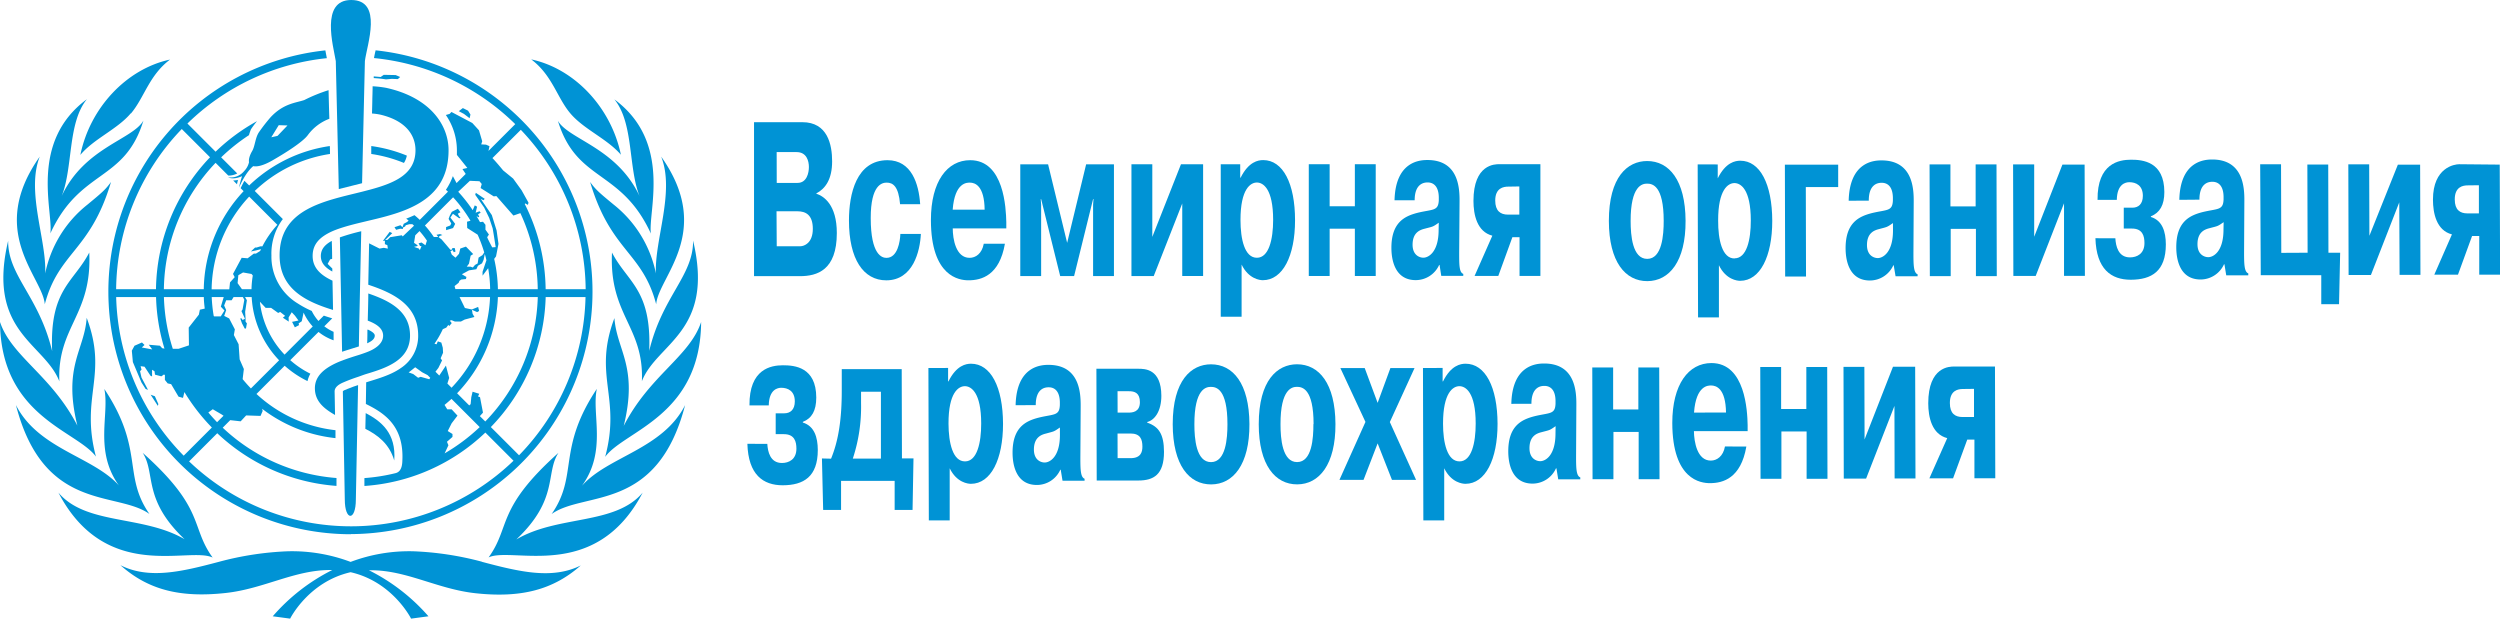 <?xml version="1.0" encoding="UTF-8"?> <svg xmlns="http://www.w3.org/2000/svg" viewBox="0 0 718.97 177.96"> <defs> <style>.cls-1{fill:#0093d5;}</style> </defs> <title>Всемирная организация здравоохранения</title> <g id="Layer_2" data-name="Layer 2"> <g id="RUSSIAN"> <path class="cls-1" d="M164,32.58c3.86,4.6,10.61,7.31,14.56,11.92-2.83-13.63-13.35-24.76-25.79-27.42C158.84,21.65,160.15,28,164,32.58ZM14.48,67.13c8.57-18.65,21.36-14.7,26.77-32.47-3,5.45-17,7.75-23.51,21.72,3.31-8.3,1.65-21,7.25-27.85C8.25,40.88,15.38,60.86,14.48,67.13ZM30,111.86c1.54,7.26-3,17.74,4.2,27.76C26.76,131.28,11,129.16,4.58,116.48c8,31,29,24.6,38.39,31.33C35.21,136.66,41.56,129.25,30,111.86Zm-2.41,19.45C23,114,31.18,108,24.93,91.4c-.65,9.36-6.89,13.92-2.68,31C14.82,107.94,3.33,102.54,0,92.6.23,119.78,22.07,123.81,27.59,131.31Zm33.54,29c-6.43-8.9-2-13.93-20.1-30.09,3.82,5.9-.12,13.32,12.06,24.86-11.92-7-28.36-4-36.29-13.41C30.42,167.74,54.35,157.1,61.13,160.34Zm87.42-5.23c12.18-11.54,8.24-19,12.06-24.86-18.06,16.16-13.67,21.19-20.1,30.09,6.78-3.24,30.71,7.4,44.32-18.64C176.91,151.09,160.47,148.08,148.55,155.11Zm18.89-15.49c7.17-10,2.66-20.5,4.2-27.76-11.56,17.39-5.21,24.8-13,36,9.44-6.73,30.36-.35,38.39-31.33C190.62,129.16,174.88,131.28,167.44,139.62Zm-28.86,21.95a89.2,89.2,0,0,0-19.75-3,47.75,47.75,0,0,0-18,3.06,47.78,47.78,0,0,0-18-3.06,89.2,89.2,0,0,0-19.75,3c-10.87,2.89-20.26,5.13-28.45,1,7.85,7,17,9.45,30.23,8,11-1.18,19.91-6.69,30.29-6.61h.41a55.47,55.47,0,0,0-17.12,13.31l5,.67s5.27-10.59,17.39-13.35c12.12,2.76,17.39,13.35,17.39,13.35l5-.67A55.63,55.63,0,0,0,106.1,164h.41c10.38-.08,19.27,5.43,30.28,6.61,13.23,1.43,22.39-1.06,30.24-8C158.84,166.7,149.45,164.46,138.58,161.57ZM25.67,72.63C21.19,81.23,14.23,83.2,15,101,11.22,85.18,2.24,79.32,2.35,69.23c-6.24,26.3,10.44,29.42,14.72,40.44C16.44,93.88,26.52,90.69,25.67,72.63Zm6.26-20.3c-1.56,2.18-2.65,3.11-6.81,6.54A33.77,33.77,0,0,0,13,78.64c.43-9.64-5.53-23.49-1.57-33.59-15.33,21.65.88,34.62,1.45,42.46C16.86,72.42,26,72.3,31.93,52.33Zm156.7,26.31a33.82,33.82,0,0,0-12.11-19.77c-4.16-3.43-5.25-4.36-6.81-6.54,5.93,20,15.07,20.09,19,35.18.57-7.84,16.78-20.81,1.44-42.46C194.15,55.15,188.2,69,188.63,78.64Zm13,14c-3.33,9.94-14.82,15.34-22.25,29.84,4.21-17.12-2-21.68-2.68-31-6.25,16.62,2,22.59-2.66,39.91C179.57,123.81,201.41,119.78,201.64,92.6ZM176,72.63c-.85,18.06,9.24,21.25,8.6,37,4.29-11,21-14.14,14.72-40.44.12,10.09-8.86,16-12.61,31.72C187.41,83.2,180.45,81.23,176,72.63Zm-138.34-40c3.87-4.6,5.18-10.93,11.24-15.5-12.44,2.66-23,13.79-25.79,27.42C27,39.89,33.76,37.18,37.62,32.58Zm122.77,2.08c5.41,17.77,18.2,13.82,26.76,32.47-.89-6.27,6.24-26.25-10.5-38.6,5.6,6.86,3.94,19.55,7.25,27.85C177.41,42.41,163.44,40.11,160.39,34.66ZM117,44.75A41.92,41.92,0,0,0,106.77,42c0,.75,0,1.52,0,2.28a40,40,0,0,1,9.4,2.58A6,6,0,0,0,117,44.75Zm-2.59-22,.68-.61-1.3-.55-3.42-.07-.89.62-2-.17,0,.49a34.75,34.75,0,0,1,3.52.37l1.67-.15ZM107.78,96.5c0-.58-.77-1.15-1.91-1.69h-.21c0,.47,0,2.79-.07,3.92C107,98.1,107.78,97.42,107.78,96.5ZM68.16,53a10.92,10.92,0,0,1,.29-1.25,5.79,5.79,0,0,1-1.4.14Zm32.73,100.6A69.76,69.76,0,0,0,108,14.47c0,.13,0,.27-.08.4-.14.68-.27,1.29-.37,1.83a67.35,67.35,0,0,1,40.63,19l-7.7,7.7.29-1.36-1-.44-1.38-.08.29-.89-.93-3.15-1.92-2.11-6-3.17-.52.55-1.09.32a18,18,0,0,1,3.18,10.12c0,.46,0,.91,0,1.36l3,3.75-1.4.32.93,1.4-2.63,2.63-1.06-2a17.92,17.92,0,0,1-2,3.93l.59.54-8.11,8.11c-.49-.47-1-.92-1.52-1.35-.78.36-1.57.69-2.38,1l.69.54-.41.41-1,.53-.35,1-.59-.59-1.71.57.47.75,1.18-.31.77.06.06-.42.59-.3.18-.35,1.06-.3.83,0c.16.14.33.29.48.44L115.81,68l-.24-.34-3.36.55-.75.75-.73.09,2.08-2-.74-.37-1.95,2.6.57-.06,0,1,.71.28.14,1-1.17-.23-1.22.22-3-1.51s-.16,7.92-.24,11.9c7,2.34,14.35,5.72,14.35,14.6a11,11,0,0,1-5,9.38h0l-.15.1h0l-.22.15c-2.82,1.86-6.44,2.86-9.58,3.84,0,0-.09,6.22-.09,6.22,5,2.48,11.05,6.09,10.49,16.42-.07,2.54-1.06,3.24-1.91,3.47h0a53.51,53.51,0,0,1-9,1.43c0,.8,0,1.56,0,2.27a55.81,55.81,0,0,0,34.78-15.36l8.1,8.1a67.37,67.37,0,0,1-93.3.19l8.1-8.1a55.83,55.83,0,0,0,34.29,15.15c0-.7,0-1.46,0-2.27A53.59,53.59,0,0,1,64.05,123l2.16-2.17,3,.34,1.58-1.7,4.14.14.61-1.43-.15-.61A42,42,0,0,0,96.48,126c0-.88,0-1.65,0-2.28A39.93,39.93,0,0,1,73.76,113.3l8.11-8.11a28.85,28.85,0,0,0,6.57,4.41,7.67,7.67,0,0,1,.82-2.13,26.22,26.22,0,0,1-5.79-3.89l8.13-8.12a14.86,14.86,0,0,0,4.34,2.41c0-.8,0-1.65,0-2.44a12.47,12.47,0,0,1-2.68-1.59l2.29-2.29c-.8-.24-1.62-.5-2.42-.78l-1.54,1.54a12.4,12.4,0,0,1-1.94-2.89,27.57,27.57,0,0,1-4-2.14A15.69,15.69,0,0,1,78.06,73.5,16.54,16.54,0,0,1,81.34,63l-8.08-8.08A39.91,39.91,0,0,1,94.9,44.28c0-.78,0-1.55-.05-2.28A42.18,42.18,0,0,0,71.66,53.34L70.29,52c-.31.55-.67,1.24-1.09,2.11l.86.87A42.13,42.13,0,0,0,58.6,83.17H47.13A53.62,53.62,0,0,1,62,46.83l3.64,3.65a4.61,4.61,0,0,0,.52,0,5.5,5.5,0,0,0,2.07-.6l-4.63-4.63a54.51,54.51,0,0,1,8-6.38,15.06,15.06,0,0,1,.57-1.68,26.93,26.93,0,0,1,1.75-2.35A56,56,0,0,0,62,43.63l-8.1-8.1A67.2,67.2,0,0,1,94,16.73c-.06-.28-.1-.5-.1-.5-.1-.53-.22-1.12-.33-1.74a69.77,69.77,0,0,0,7.28,139.15ZM116,105.45v-.06l0,0Zm33.78-68.12a67.26,67.26,0,0,1,18.65,45.84H156.92a55.67,55.67,0,0,0-6-24.48l.1-.2.79.42.19-.61L150,54.71l-2.43-3.36L144.69,49c-1-1.22-2-2.4-3.07-3.54ZM135.13,52l2.75.12.66.79-.33,1.17L142,56.48l.75-.09,4.9,5.6,2-.7a53.4,53.4,0,0,1,5,21.88H143.19a41.78,41.78,0,0,0-1.07-8.72l.53-.71.71-3.59-.54-3.86-1.38-4.44-3.2-4.68.78.41.39-.39-2.57-1.74-.17.57,2.57,3.67,1.45,3,1,3,.33,2,.53,3.38-1,.07s-1.11-2.07-1.45-2.92l.51-.77-1-1.4v-1.4l-.7-.88-.87.11c-.31-.58-.64-1.15-1-1.71l.62.32.16-.17-.33-.72.75-.42-.34-.42-1.11.42.41-1.74-.66-.38-.59,1.39a42.64,42.64,0,0,0-4.17-5.3Zm-2.3,26.87,2.06-1.12,2.1-.32.46-1,1.17-.7.45-1,.36-1.69c.17.59.32,1.2.46,1.81l-1.11,3.31,0,1.12,1.61-2.15a38.74,38.74,0,0,1,.57,6h-10l-.23-.87,1.17-.93.23-.56.51-.38,1.36-.14.14-.6ZM119.07,71l1-.24,0-.24-1-.69.35-2.16,1.23-1.22a26,26,0,0,1,2.13,2.76l-.43,1.33-1.12-.8-.85.23.42.79h.42l-.47,1.17-.32-.46Zm4.39,38.07-2.48-.7-.74.27-1.4-1.07-1.32-.47c.65-.47,1.28-1,1.89-1.48l2,1.44,1.56.82.77.77ZM122.2,64.85l8.11-8.11a40.43,40.43,0,0,1,5,6.74l-1,.28.05,1.81,3,1.92a39.2,39.2,0,0,1,1.9,5.12l-.53.78-1.1.7-.27,1.68-.75.42-.63.74-.63-.23-1.12,0,.65-.88.47-2.29.74-.46L134,70.92l-1.63.56L132,73l-1,1.11-1.07-.88-.38-.94.61-.38.34.62.5-.19-.22-1-.71,0-.05.42-.47.09L127,68.86l-.86-.65.33-.36.76-.26-.7-.28s-.89.2-1,.2l.51.64-1.28,0A27.71,27.71,0,0,0,122.2,64.85ZM126.33,108l-1.1-1.1.84-1.09,1.06-2.16-.41-.6.7-1.6-.08-1.44-.42-1.49-1-.35-.37.84-.6-.16a27.18,27.18,0,0,0,2.4-4.19l1-.44.58-.78.28.32.7-.84-.56-.7.51-.14.94.38,1.77,0,1.07-.56,2.8-.74-.53-.93-.18-1.13,1.5.66.56-.33-.28-1.16L135.7,89l-2-.42-1.54-3.15h8.77a39.92,39.92,0,0,1-11.07,26.08l-1.2-1.21.52-1.61-.94-3.55Zm1.55,22.37,1.08-2.32-.42-1,1.59-1.4v-.84l-1.36-.85,1.12-2.23,1.68-2.2-1.68-1.81h-1.26l-.78-1.27c.67-.56,1.34-1.13,2-1.73l8.11,8.11A54.38,54.38,0,0,1,127.88,130.38ZM138,119.67l.9-1-.85-4.44-.58-.23.36-.75-1.92-.6-.37,1.58-.19,2-.4.37-3.5-3.5a42.17,42.17,0,0,0,11.74-27.67h11.47a53.55,53.55,0,0,1-15.1,35.78Zm3.16,3.15a55.84,55.84,0,0,0,15.77-37.38h11.46a67.3,67.3,0,0,1-19.12,45.49Zm-69-11.11c-.83-.86-1.62-1.75-2.38-2.68l.35-2.9-1.21-2.78L68.62,99l-1.36-2.64.28-1.64L65.9,91.57l-1.43-.72.58-1.67-.59-1.32.59-1.51h1.57l.55-.91h2.68l.41.79L69.76,89l-.32.47,1,2.19-.66.37-.46-.59-.2.22.46,1.3.79,1.52.37,0L71,93l-.38-.5,0-.92-.12-1.9L71,86.34l-.54-.9h1.92a28.48,28.48,0,0,0,7.89,18.17ZM64.56,89.3,63.48,91H61.62l-.15-.11a40.74,40.74,0,0,1-.58-5.45h3.45l-.83,2.76Zm3.77-7.87.21-2.28,1.36-.79,2.43.43.37.44a27,27,0,0,0-.37,3.94H69.58ZM80,90l.57-.29L82,90.84l-.65.53,1.69,1.12L83,91.29l.9-1.49.94,1,1,1.38L84,92.56l.79,1.58L86,93.5,85.88,93l.9-.61.53-2.5a14.91,14.91,0,0,0,2.63,4l-8.1,8.1a26.21,26.21,0,0,1-7.1-15.22l1.66,1.77,1.56,0ZM71.66,56.54l8.1,8.11a28.91,28.91,0,0,0-4.3,6.19l-.56,0-1.14.35-.4,0-1.21,1.13L73.68,72l1.38-.35-.24.53-1.21.75H73l-1.78,1.35-1.72-.14-2.49,4.64.49.93-1.35,1.5-.21,2H60.86A39.92,39.92,0,0,1,71.66,56.54ZM61.19,117.69l2.57,1.51.53.36-1.86,1.86q-1.3-1.35-2.52-2.79ZM58.62,85.44c0,1.11.14,2.22.26,3.31l-1.4.32-.29,1.42-2.92,3.72.07,5.11-3,1H49.7a53.54,53.54,0,0,1-2.56-14.89ZM47.3,100.26l-.67-.13L46,99.42l-3.22-.28,1,1.35-3-.56.78-.72-.73-.72-2.15.94-.77,1.42.3,3.27L40.69,110l1.19,1.86.68.25-1.87-3.55-.41-1.81.42-.44-.26-1,1.13.15,1.73,2.62.43.17,0-1.91.7.41.15,1,1.82.48.76-.54.26.18,0,1.39.8,1,1,.22,2.12,3.59,1.29.36.4-1.68a56.32,56.32,0,0,0,7.9,10.2l-8.1,8.1A67.32,67.32,0,0,1,33.41,85.44H44.88A55.83,55.83,0,0,0,47.3,100.26Zm5-63.13,8.1,8.1A55.91,55.91,0,0,0,44.86,83.17H33.4A67.28,67.28,0,0,1,52.25,37.13Zm83-4.18-.69-1.12-1.5-.75-1.17.89,1.5.8L135.05,34ZM128.29,65.3l0,.89,2-.6.61-1.21-1.37-1.8.73-1.1,1.85,1.32.34-.27-.37-.26-.42-.8.76-.44-.74-1-1.74.88L129.36,62l-.35.95.77,1.29-.28.6Zm-82.9,51.42.15-.52-1-2.24-1.22-.45ZM92.27,73.64c0,1.92,1.17,3.28,3.3,4.45,0,0,0-.33,0-.86l-1.34-1.34.71-1.29.58-.16c0-2.24-.09-4.75-.1-5.11l-.1,0C93.34,70.43,92.27,71.75,92.27,73.64Z"></path> <path class="cls-1" d="M105.07,123.32c3.6,1.82,6.92,4.34,8.31,9.11.61-7.9-3.82-11.32-8.21-13.63C105.17,118.81,105.07,123.33,105.07,123.32Z"></path> <path class="cls-1" d="M129,43.21c0-7.18-5.2-15.14-17.95-17.95a30.69,30.69,0,0,0-3.89-.45c0,1.08-.08,3.56-.08,3.56,0,.78-.08,3.65-.1,4.27a18,18,0,0,1,2.45.34c7.41,1.77,10.06,6,10.06,10.23,0,6.8-5.82,9.37-13,11.31l-2.37.62c-2.17.54-4.4,1.06-6.61,1.65-.79.21-1.57.44-2.35.67h0c-7.93,2.42-14.75,6.24-14.75,16s7.78,13.34,15.37,15.68q-.07-4.19-.16-8.42c-3.35-1.57-5.71-3.64-5.71-7.12s2.15-5.46,5.44-7c.73-.33,1.51-.63,2.34-.91,1.89-.64,4-1.19,6.25-1.73l2.37-.57h0C117,60.89,129,57.54,129,43.21Z"></path> <path class="cls-1" d="M90.56,111.67c0,3.92,2.9,6,5.79,7.67,0-.66-.12-6.73-.12-6.83.06-1.21,1.23-1.94,2.18-2.39a47.05,47.05,0,0,1,4.59-1.75c.86-.3,1.59-.59,2.41-.84h0c5.8-1.74,12.51-4,12.51-11s-5.75-10-12-12.13c0,2.25-.11,5.54-.16,7.81,2.66,1,4.42,2.31,4.42,4.32,0,2.53-2.7,4-4.61,4.72-.8.31-2,.72-2.35.82-1.54.48-3.2,1-4.75,1.6a22.79,22.79,0,0,0-2.35,1C93.36,106.06,90.55,108.09,90.56,111.67Z"></path> <path class="cls-1" d="M94.49,25.93a46.17,46.17,0,0,0-7,2.85c-2.5.83-6,1-9.67,4.94A49.49,49.49,0,0,0,74.49,38c-1.1,1.58-1.15,4.12-2,5.49-1.16,2-.88,3.11-.88,3.11l0,.06a5.31,5.31,0,0,1-1.34,2.48A5.11,5.11,0,0,1,65.61,51c1.66.82,4-.34,4-.34a30.61,30.61,0,0,0-.88,3.3c1.86-4.21,3.57-5.75,4.1-6.18.8.18,2.46.11,5.54-1.66,3.48-2,8.71-5.25,10.19-7.31a13.59,13.59,0,0,1,6.16-4.65C94.61,31,94.55,28.26,94.49,25.93ZM79.81,39.08l-1.79.4L80.16,36l2.52.08Z"></path> <path class="cls-1" d="M101.68,111.18c-.34.12-1.21.49-1.76.68s-1.32.51-1.32.71.56,30.41.56,31.08c0,6.25,3.18,6.29,3.18,0,0-.45.64-32.9.64-32.9S102.22,111,101.68,111.18Z"></path> <path class="cls-1" d="M98.38,101.16c1-.34,2-.64,2.9-.93l1.93-.6c0-1.91.58-28.33.68-33.13a60.72,60.72,0,0,0-6.15,1.77C97.81,71.87,98.33,98.28,98.38,101.16Z"></path> <path class="cls-1" d="M101,0c-8.94,0-5.14,13.26-4.43,17.58,0,.21.72,30,.86,36.79,1.36-.36,2.71-.69,4-1l2.7-.68c.13-6.57.79-35,.81-35.15C105.53,12.91,110.21,0,101,0Z"></path> <path class="cls-1" d="M230.75,35.14c7.25,0,8.56,6.45,8.56,11.25,0,5.13-1.9,7.85-4.56,9.24v.07c2.14.69,5.91,3.16,5.91,11.32,0,10.69-5.66,12.4-10.61,12.4h-13.2V35.14ZM223.38,52.6h6c2.62,0,3.25-2.85,3.25-4.56s-.63-4.3-3.53-4.3h-5.74Zm0,18.22h6.77c1.15,0,3.61-.95,3.61-5s-2.06-5.06-4.44-5.06h-6Z"></path> <path class="cls-1" d="M264.83,67.27c-.24,5-2.25,13.34-9.94,13.35-6.58,0-10.74-6.07-10.74-17.21,0-7.65,2.13-17.33,11.09-17.34,6.89,0,9,6.77,9.39,12.65h-5.78c-.44-5.18-2.07-6.2-3.85-6.2-1.31,0-4.6.58-4.59,10.19,0,10.69,3.29,11.45,4.52,11.45,3.21,0,3.92-4.68,4-6.89Z"></path> <path class="cls-1" d="M289,70.1c-1.58,9.11-6.73,10.51-10.46,10.51-2.65,0-10.81-1-10.82-17.33,0-11.14,4.71-17.21,11.29-17.21,9.78,0,10.3,13.91,10.39,17.83l0,1.78H274c0,3.1.92,8.47,4.84,8.47,1.74,0,3.56-1.2,4.08-4.05Zm-5.83-9.8c-.08-6.9-2.77-7.78-4.24-7.78-.79,0-4.36-.13-4.95,7.78Z"></path> <path class="cls-1" d="M299.42,57.26h-.12l.12,1.64V79.4h-6V47.26h8l5.48,22.58h0l5.46-22.58h8V79.39h-6V58.89l.12-1.64h-.12l-5.46,22.14h-4Z"></path> <path class="cls-1" d="M339.63,47.25H346V79.38h-6V58.51l-8.2,20.88h-6.41l0-32.14h6V68.13Z"></path> <path class="cls-1" d="M356.67,47.24l0,3.86h.12c2.3-4.62,5.07-5.06,6.49-5.06,5.67,0,9.16,6.7,9.16,17.33,0,10.19-3.52,17.21-9.27,17.21-.79,0-4.08-.32-6.1-4.49v15h-6V47.24Zm4.8,26.89c3.45,0,4.67-5.32,4.67-10.89,0-9-2.9-10.75-4.68-10.75s-4.71,1.77-4.71,10.76C356.75,68.82,357.94,74.13,361.47,74.13Z"></path> <path class="cls-1" d="M382.39,79.37h-6V47.23h6V59.32h7.25V47.23h6V79.37h-6V65.77h-7.25Z"></path> <path class="cls-1" d="M401.05,57.6c.27-11.19,7.28-11.58,9.46-11.58,9.08,0,9.27,8.29,9.24,12l-.11,14.68c0,3.48,0,5.63,1.18,6.07v.57h-6.33L414,76.2h-.12a7.4,7.4,0,0,1-6.73,4.36c-6.42,0-7-6.63-7-9.29,0-7.34,3.84-9.11,7.49-10.06,4.43-1.08,6-.45,6.14-3.61v-.89c-.09-4.17-2.58-4.24-3.25-4.24-1.07,0-3.69.39-3.69,5.13Zm12.72,6.45c-1.82,1.27-1.63,1.08-4,1.71-1.27.32-3.53,1-3.53,4.62,0,3,2,3.73,3.1,3.73,1.46,0,4.39-1.58,4.39-8Z"></path> <path class="cls-1" d="M430.89,79.36h-6.82l5.11-11.58c-4.43-1.14-5.43-6.07-5.43-10,0-10.62,6.22-10.56,7.44-10.56H443l0,32.14h-6V68.22h-2.06Zm2.88-25.69c-1.38,0-3.76.38-3.76,4,0,3,1.51,4.05,3.65,4.05h3.28v-8.1Z"></path> <path class="cls-1" d="M462.69,63.55c0-12.66,5.35-17.23,11-17.24,6.3,0,11,5.47,11.06,17.18s-4.71,17.34-11,17.36S462.72,75.38,462.69,63.55Zm15.77,0c0-10.24-3.27-10.74-4.78-10.74-1.35,0-4.75.52-4.73,10.77,0,4.11.51,10.88,4.78,10.87S478.47,67.55,478.46,63.5Z"></path> <path class="cls-1" d="M494,47.29l0,4H494c2.29-4.62,5.06-5.07,6.49-5.07,5.66,0,9.16,6.68,9.19,17.31,0,10.18-3.48,17.21-9.22,17.23-.8,0-4.09-.3-6.12-4.48l0,15h-6l-.11-44Zm4.87,27c3.45,0,4.66-5.33,4.64-10.89,0-9-2.92-10.75-4.7-10.75s-4.71,1.79-4.69,10.77C494.09,69,495.29,74.34,498.82,74.33Z"></path> <path class="cls-1" d="M519.39,79.52l-6,0-.08-32.16h15.33l0,6.43-9.31,0Z"></path> <path class="cls-1" d="M531.66,57.73c.25-11.2,7.26-11.6,9.44-11.6,9.07,0,9.29,8.26,9.26,12l-.08,14.68c0,3.48.06,5.63,1.2,6.07v.57h-6.34l-.53-3.16h-.11a7.42,7.42,0,0,1-6.73,4.38c-6.42,0-7-6.63-7-9.29,0-7.33,3.82-9.11,7.46-10.07,4.44-1.09,6-.46,6.14-3.63v-.88c-.1-4.18-2.59-4.23-3.26-4.23-1.07,0-3.69.39-3.67,5.13Zm12.73,6.42c-1.82,1.27-1.62,1.08-3.95,1.72-1.27.32-3.53,1-3.52,4.62,0,3,2,3.73,3.1,3.73,1.47,0,4.4-1.6,4.38-8Z"></path> <path class="cls-1" d="M561,79.41l-6,0-.08-32.14,6,0,0,12.09,7.25,0,0-12.08,6,0,.08,32.14h-6l0-13.6-7.25,0Z"></path> <path class="cls-1" d="M593.13,47.33h6.38l.08,32h-6l0-20.87-8.15,20.9h-6.42l-.08-32.08h6.07V68.09Z"></path> <path class="cls-1" d="M608.35,68.53c.13,2.21.81,5.5,4.22,5.49,1.94,0,4.16-1,4.15-4.12,0-2-.53-4.18-3.62-4.17h-2.33l0-6h2.49c1.67,0,3-1,3-3.42,0-3-2-3.92-3.9-3.91-1,0-3.52.45-3.59,5.07h-5.54c-.11-10.5,6.19-11.53,9.59-11.54s9.59.54,9.62,9.28c0,3.79-1.3,5.95-3.87,7v.19c3.29,1,4.29,4.22,4.3,7.89,0,7.72-4.09,10.14-10.08,10.16-5.62,0-9.91-3-10.17-11.94Z"></path> <path class="cls-1" d="M626.75,57.47c.25-11.2,7.26-11.59,9.44-11.6,9.07,0,9.29,8.26,9.26,12l-.08,14.68c0,3.48.06,5.63,1.21,6.07v.57l-6.34,0L639.72,76h-.12a7.42,7.42,0,0,1-6.73,4.38c-6.42,0-7-6.62-7-9.28,0-7.34,3.82-9.12,7.47-10.08,4.43-1.09,6-.46,6.13-3.62v-.89c-.09-4.17-2.59-4.23-3.26-4.23-1.07,0-3.69.39-3.68,5.14Zm12.74,6.42c-1.82,1.27-1.63,1.08-4,1.72-1.27.32-3.53,1-3.52,4.63,0,3,2,3.72,3.1,3.72,1.47,0,4.4-1.59,4.38-8Z"></path> <path class="cls-1" d="M663.64,72.68l-.07-25.36,6,0,.06,25.36H673l-.32,14.8h-5.11l0-8.34-17.4,0L650,47.25l6,0,.07,25.47Z"></path> <path class="cls-1" d="M689.6,47.35H696l.09,31.7h-6L690,58.19l-8.15,20.89-6.42,0-.08-31.82h6l.06,20.55Z"></path> <path class="cls-1" d="M706.88,79l-6.81,0,5.08-11.59c-4.44-1.13-5.46-6.06-5.46-10,0-9.32,6.29-10.18,7.52-10.18l11.68.11L719,79h-6l0-11.13h-2.06Zm2.83-25.69c-1.39,0-3.77.39-3.75,4.06,0,3,1.51,4,3.65,4h3.29l0-8.1Z"></path> <path class="cls-1" d="M220.67,127.66c.13,2.21.81,5.5,4.22,5.49,1.94,0,4.15-1,4.15-4.12,0-2-.53-4.18-3.62-4.17h-2.34v-6h2.5c1.66,0,3-1,3-3.43,0-3-2-3.91-3.9-3.91-1,0-3.52.45-3.59,5.07l-5.55,0c-.1-10.5,6.19-11.53,9.6-11.54s9.59.54,9.61,9.27c0,3.8-1.29,6-3.86,7v.2c3.29,1,4.29,4.22,4.3,7.89,0,7.72-4.1,10.13-10.08,10.15-5.62,0-9.91-3-10.17-11.93Z"></path> <path class="cls-1" d="M239,131.91c2.09-5.07,3.1-11.21,3.08-19.75l0-6,17.24,0,.07,25.68h3.32l-.27,14.81h-5.15l0-8.35-15.41,0,0,8.35-5.15,0-.35-14.8Zm8.63-19.26V116a47.32,47.32,0,0,1-2.37,15.88l8.08,0,0-19.23Z"></path> <path class="cls-1" d="M292.08,116.53c.25-11.2,7.26-11.6,9.44-11.6,9.07,0,9.29,8.26,9.27,12l-.09,14.68c0,3.48.06,5.63,1.21,6.07v.57h-6.34l-.52-3.16h-.12a7.39,7.39,0,0,1-6.73,4.38c-6.42,0-7-6.62-7-9.28,0-7.33,3.82-9.12,7.47-10.07,4.43-1.09,6-.46,6.13-3.63v-.88c-.1-4.18-2.59-4.23-3.26-4.23-1.07,0-3.68.39-3.67,5.13Zm12.73,6.41c-1.81,1.27-1.61,1.08-3.95,1.73-1.27.31-3.52,1-3.52,4.62,0,3,2,3.73,3.1,3.72,1.47,0,4.4-1.59,4.38-8Z"></path> <path class="cls-1" d="M327.36,106.05c1.86,0,6.61,0,6.63,7.77,0,4.37-1.88,7-4.06,7.54v.19c3.33,1.13,4.81,3.34,4.82,8.4,0,6.58-3,8.23-7.35,8.24l-12,0-.09-32.14Zm-5.95,12.61h3.13c1,0,3.28-.07,3.28-3,0-2.65-1.48-3.16-3.18-3.15h-3.25Zm0,13.1h3.76c3,0,3.37-1.91,3.37-3.3,0-2.15-.61-3.8-3.46-3.79h-3.69Z"></path> <path class="cls-1" d="M337.26,122c0-12.65,5.35-17.22,11-17.23,6.3,0,11,5.47,11.06,17.18s-4.71,17.34-11,17.36S337.29,133.86,337.26,122ZM353,122c0-10.24-3.27-10.74-4.78-10.74-1.35,0-4.75.52-4.73,10.77,0,4.11.5,10.88,4.79,10.87S353,126,353,122Z"></path> <path class="cls-1" d="M362,122c0-12.65,5.34-17.22,11-17.24,6.3,0,11,5.48,11.06,17.18s-4.71,17.34-11,17.36S362,133.8,362,122Zm15.77,0c0-10.25-3.28-10.75-4.79-10.75-1.34,0-4.75.52-4.72,10.77,0,4.11.5,10.88,4.78,10.87S377.73,126,377.72,121.93Z"></path> <path class="cls-1" d="M399.86,105.86l6.94,0-7.1,15.52L407.24,138l-6.93,0-4.12-10.49L392.14,138l-6.93,0,7.48-16.66-7.21-15.48,7,0,3.71,10Z"></path> <path class="cls-1" d="M414.88,105.82l0,3.86H415c2.29-4.63,5.06-5.08,6.48-5.08,5.67,0,9.17,6.68,9.2,17.31,0,10.19-3.48,17.22-9.23,17.23-.79,0-4.08-.3-6.11-4.47l0,15-6,0-.11-43.84Zm4.86,26.87c3.45,0,4.66-5.32,4.65-10.89,0-9-2.92-10.75-4.7-10.74S415,112.84,415,121.83C415,127.39,416.22,132.7,419.74,132.69Z"></path> <path class="cls-1" d="M272.66,105.82l0,3.86h.11c2.29-4.63,5.06-5.08,6.49-5.08,5.66,0,9.17,6.68,9.2,17.31,0,10.19-3.48,17.22-9.23,17.23-.79,0-4.08-.3-6.11-4.47l0,15-6,0L267,105.84Zm4.87,26.87c3.45,0,4.66-5.32,4.65-10.89,0-9-2.93-10.75-4.71-10.74s-4.71,1.78-4.69,10.77C272.8,127.39,274,132.7,277.53,132.69Z"></path> <path class="cls-1" d="M434.64,116.14c.25-11.2,7.26-11.6,9.44-11.6,9.07,0,9.29,8.26,9.26,12l-.08,14.68c0,3.48.05,5.63,1.21,6.07v.57l-6.34,0-.52-3.17h-.13a7.4,7.4,0,0,1-6.72,4.39c-6.42,0-7-6.62-7-9.28,0-7.34,3.82-9.12,7.47-10.08,4.43-1.09,6-.46,6.12-3.62v-.89c-.08-4.18-2.58-4.23-3.26-4.23-1.06,0-3.68.39-3.67,5.14Zm12.73,6.42c-1.82,1.27-1.62,1.08-4,1.72-1.26.32-3.52,1-3.51,4.63,0,3,2,3.72,3.1,3.72,1.47,0,4.39-1.59,4.38-8Z"></path> <path class="cls-1" d="M464,137.82l-6,0-.08-32.14h6l0,12.08,7.25,0,0-12.08,6,0,.09,32.14-6,0,0-13.61-7.25,0Z"></path> <path class="cls-1" d="M502.23,128.42c-1.57,9.12-6.71,10.52-10.44,10.53-2.65,0-10.82-.92-10.86-17.3,0-11.14,4.67-17.22,11.25-17.24,9.78,0,10.34,13.89,10.42,17.81l0,1.77-15.45,0c.05,3.1.93,8.48,4.86,8.47,1.74,0,3.56-1.21,4.07-4.06Zm-5.85-9.79c-.1-6.89-2.8-7.77-4.27-7.77-.79,0-4.36-.11-4.93,7.8Z"></path> <path class="cls-1" d="M512.31,137.69l-6,0-.08-32.14h6l0,12.08,7.25,0,0-12.08,6,0,.08,32.14h-6l0-13.6-7.25,0Z"></path> <path class="cls-1" d="M544.4,105.47l6.38,0,.09,32.14h-6l-.05-20.87-8.15,20.9-6.42,0-.08-32.14,6,0,.06,20.88Z"></path> <path class="cls-1" d="M561.68,137.56l-6.81,0L560,126c-4.44-1.13-5.45-6.06-5.46-10,0-10.63,6.2-10.58,7.43-10.59l11.76,0,.09,32.14h-6l0-11.13h-2.06Zm2.83-25.69c-1.39,0-3.77.39-3.75,4.06,0,3,1.51,4,3.65,4h3.29l0-8.1Z"></path> </g> </g> </svg> 